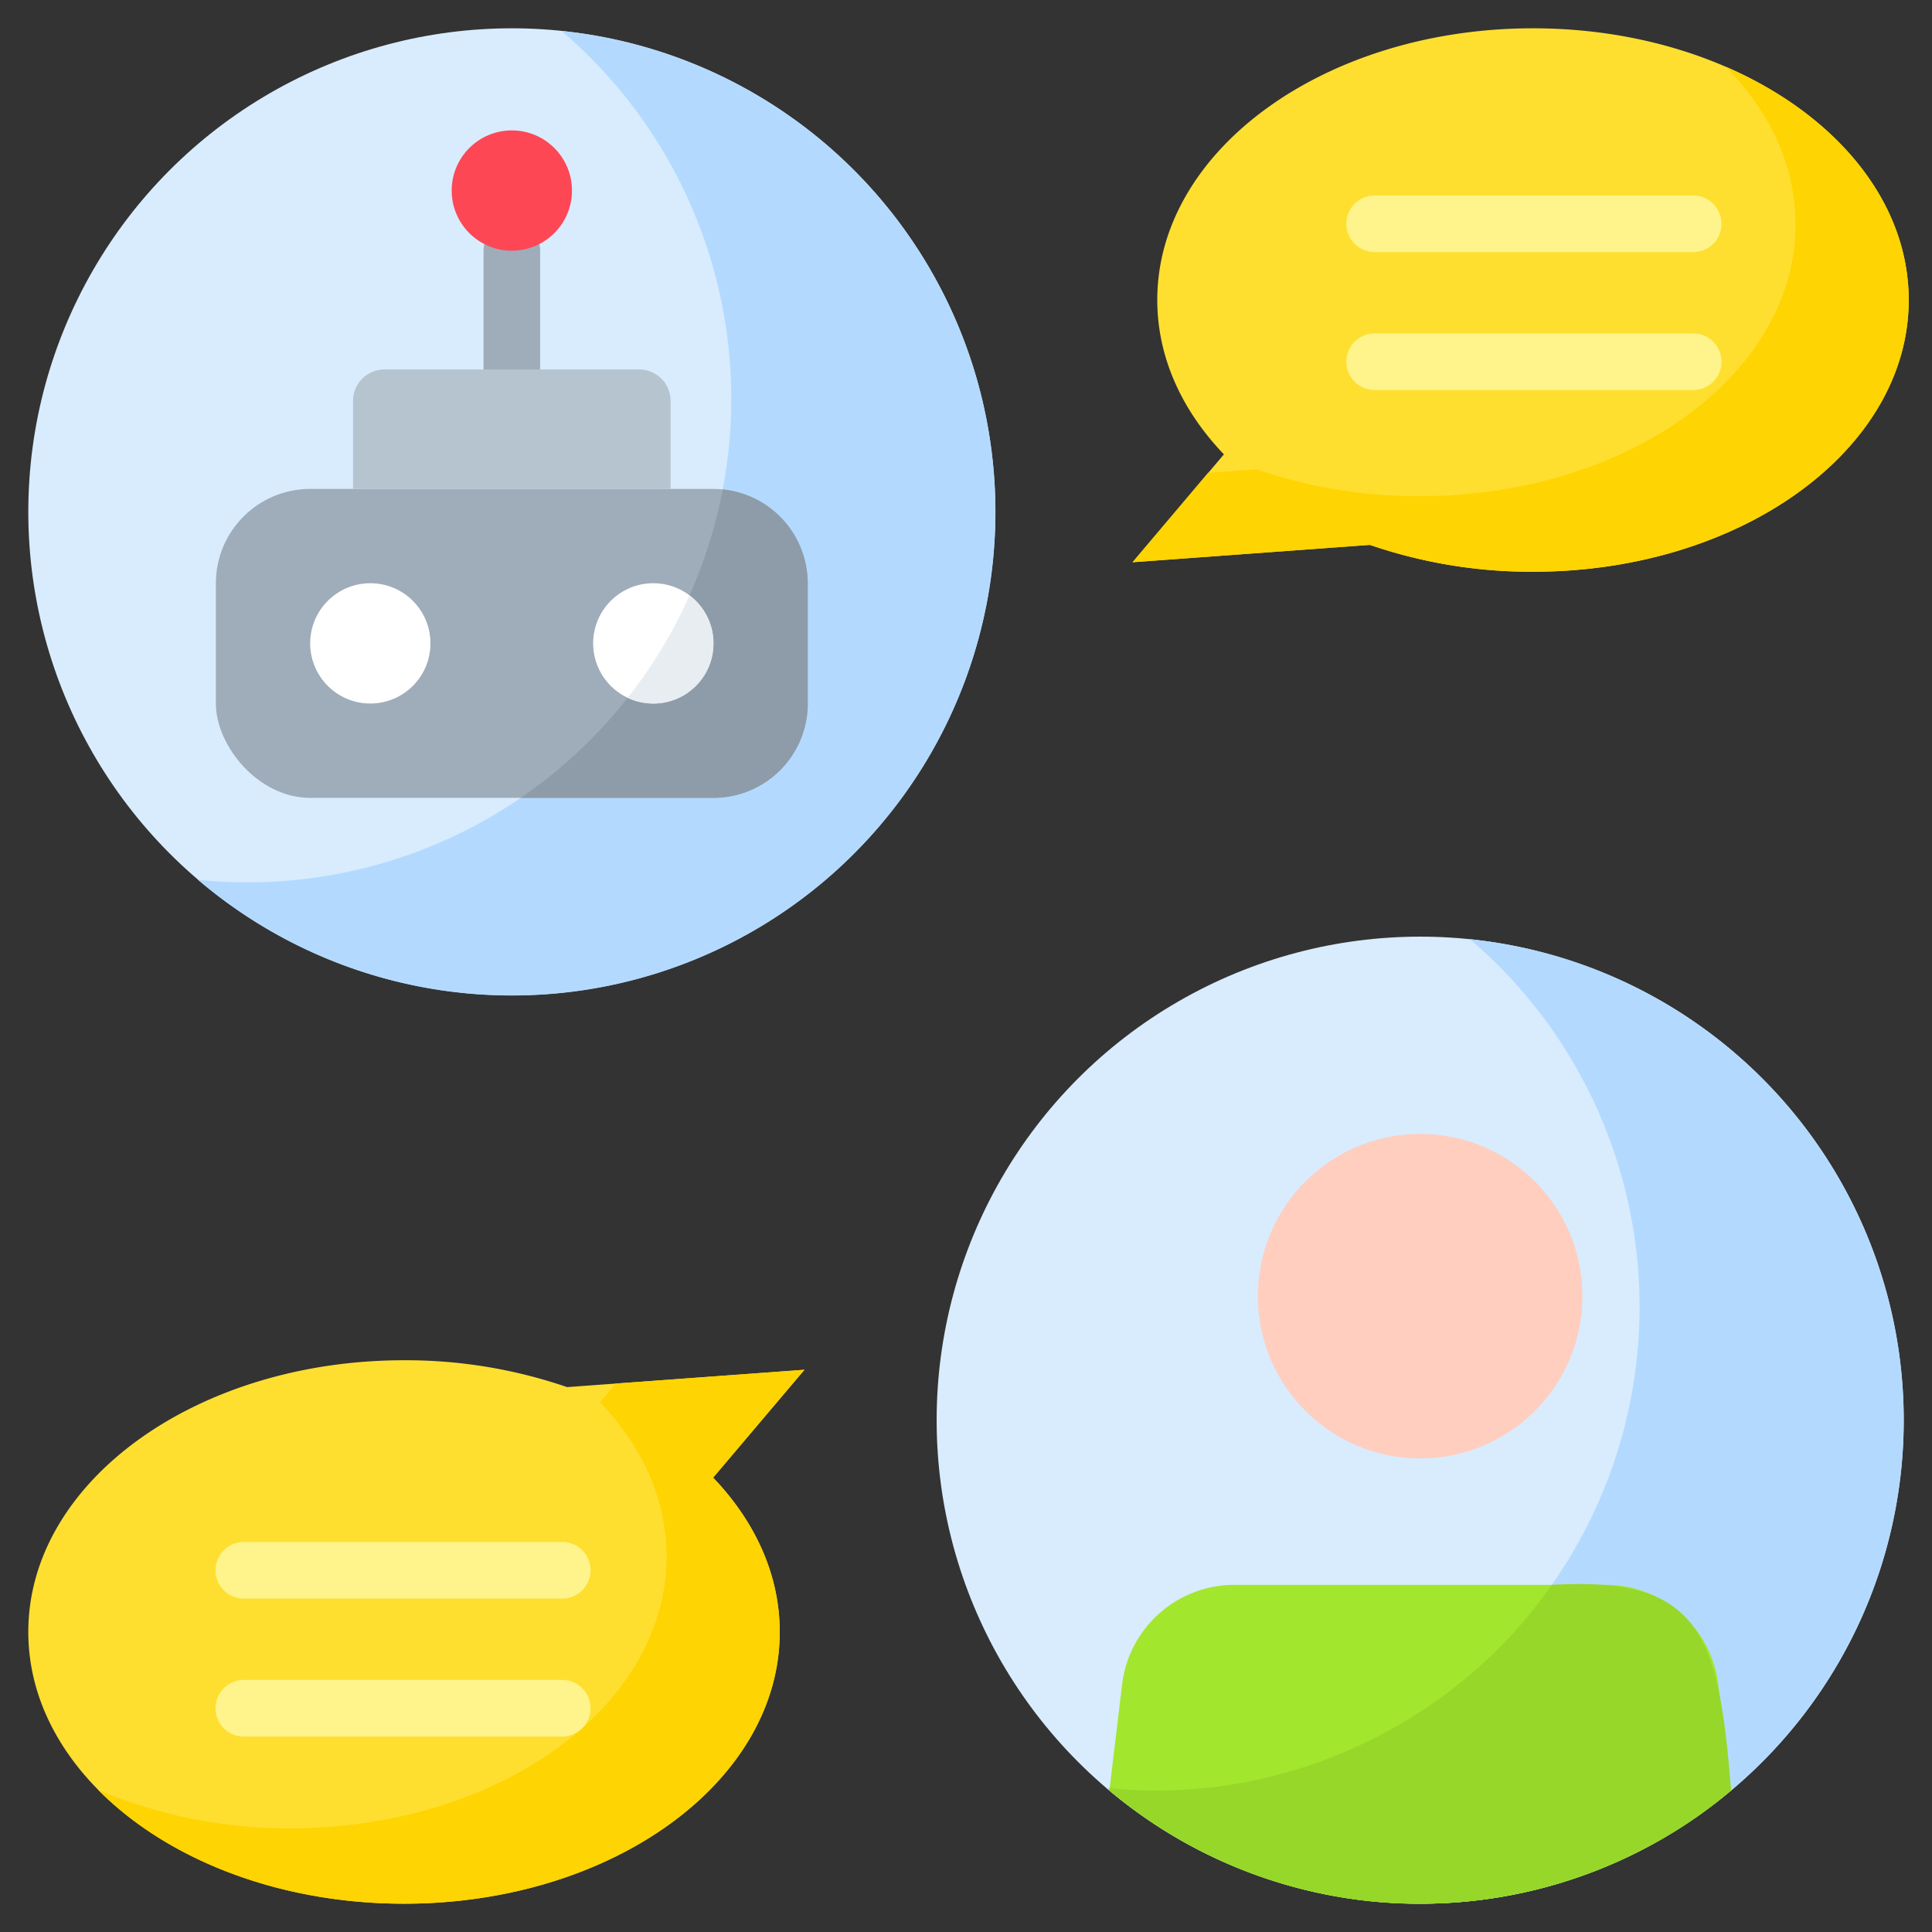 <svg xmlns="http://www.w3.org/2000/svg" data-name="Layer 1" viewBox="0 0 512 512" id="chatbot"><rect x="0" y="0" width="512" height="512" fill="#333333" stroke="none"/><circle cx="376.36" cy="376.36" r="128.14" fill="#d8ecfe"></circle><path fill="#b3dafe" d="M389.54 248.9a128.13 128.13 0 0 1-83.18 225.6 130.33 130.33 0 0 1-13.17-.67 128.14 128.14 0 1 0 96.35-224.93Z"></path><circle cx="376.36" cy="343.5" r="43" fill="#ffcebf"></circle><path fill="#a2e62e" d="M376.36 504.5a127.66 127.66 0 0 0 82.4-30l-3.4-28.09A30 30 0 0 0 425.58 420h-98.43a30 30 0 0 0-29.78 26.4L294 474.49a127.65 127.65 0 0 0 82.36 30.01Z"></path><path fill="#97d729" d="M380.53 504.43c26.86-.76 55.79-10.8 78.23-29.94-3.31-41.65-8.14-56.78-47.53-54.49-25 36.16-70.29 58.59-117.19 53.91l-.07.57c23.67 19.81 54.6 31.2 86.56 29.95Z"></path><circle cx="135.64" cy="135.64" r="128.14" fill="#d8ecfe"></circle><path fill="#b3dafe" d="M148.83 8.22a128.13 128.13 0 0 1-83.17 225.6 130.38 130.38 0 0 1-13.18-.67A128.14 128.14 0 1 0 148.83 8.22Z"></path><path fill="#9facba" d="M135.64 105.41a7.5 7.5 0 0 1-7.5-7.5V66.44a7.5 7.5 0 0 1 15 0v31.47a7.5 7.5 0 0 1-7.5 7.5Z"></path><circle cx="135.64" cy="50.5" r="15.94" fill="#fd4755"></circle><rect width="156.86" height="81.87" x="57.21" y="129.57" fill="#9facba" rx="25"></rect><path fill="#8d9ca8" d="M191.54 129.69A128.22 128.22 0 0 1 138 211.44h51.06a25 25 0 0 0 25-25v-31.88a25 25 0 0 0-22.52-24.87Z"></path><circle cx="98.14" cy="170.5" r="15.94" fill="#fff"></circle><circle cx="173.13" cy="170.5" r="15.94" fill="#fff"></circle><path fill="#e8edf2" d="M173.13 186.44a15.92 15.92 0 0 0 9.6-28.64 127.84 127.84 0 0 1-16.38 27.11 15.86 15.86 0 0 0 6.78 1.53Z"></path><path fill="#b6c4cf" d="M101.89 97.91h67.49a8.33 8.33 0 0 1 8.33 8.33v23.33H93.56v-23.33a8.33 8.33 0 0 1 8.33-8.33Z"></path><path fill="#fedf30" d="M406.26 7.5c-55 0-99.57 32.23-99.57 72 0 15.2 6.53 29.29 17.66 40.91L300.14 149l62.9-4.6a131.53 131.53 0 0 0 43.22 7.12c55 0 99.57-32.23 99.57-72S461.25 7.5 406.26 7.5Z"></path><path fill="#fed402" d="M457.32 17.68C469 29.47 475.83 43.9 475.83 59.49c0 39.76-44.58 72-99.57 72a131.53 131.53 0 0 1-43.26-7.13l-12.84.94-20.02 23.7 62.9-4.6a131.53 131.53 0 0 0 43.22 7.12c55 0 99.57-32.23 99.57-72 0-26.29-19.45-49.27-48.51-61.84Z"></path><path fill="#fef48b" d="M448.71 103.36H364.3a7.5 7.5 0 0 1 0-15h84.41a7.5 7.5 0 0 1 0 15zm0-36.56H364.3a7.5 7.5 0 0 1 0-15h84.41a7.5 7.5 0 0 1 0 15z"></path><path fill="#fedf30" d="M107.07 504.5c55 0 99.57-32.23 99.57-72 0-15.2-6.53-29.29-17.65-40.91l24.2-28.59-62.9 4.6a131.53 131.53 0 0 0-43.22-7.12c-55 0-99.57 32.23-99.57 72s44.58 72.02 99.57 72.02Z"></path><path fill="#fed402" d="m213.19 363-50.05 3.66-4.14 4.94c11.12 11.62 17.65 25.71 17.65 40.91 0 39.76-44.58 72-99.57 72A129 129 0 0 1 26 474.32c18.06 18.27 47.64 30.18 81.06 30.18 55 0 99.57-32.23 99.57-72 0-15.2-6.53-29.29-17.65-40.91Z"></path><path fill="#fef48b" d="M149 423.64H64.62a7.5 7.5 0 0 1 0-15H149a7.5 7.5 0 0 1 0 15zm0 36.56H64.62a7.5 7.5 0 0 1 0-15H149a7.5 7.5 0 1 1 0 15z"></path></svg>